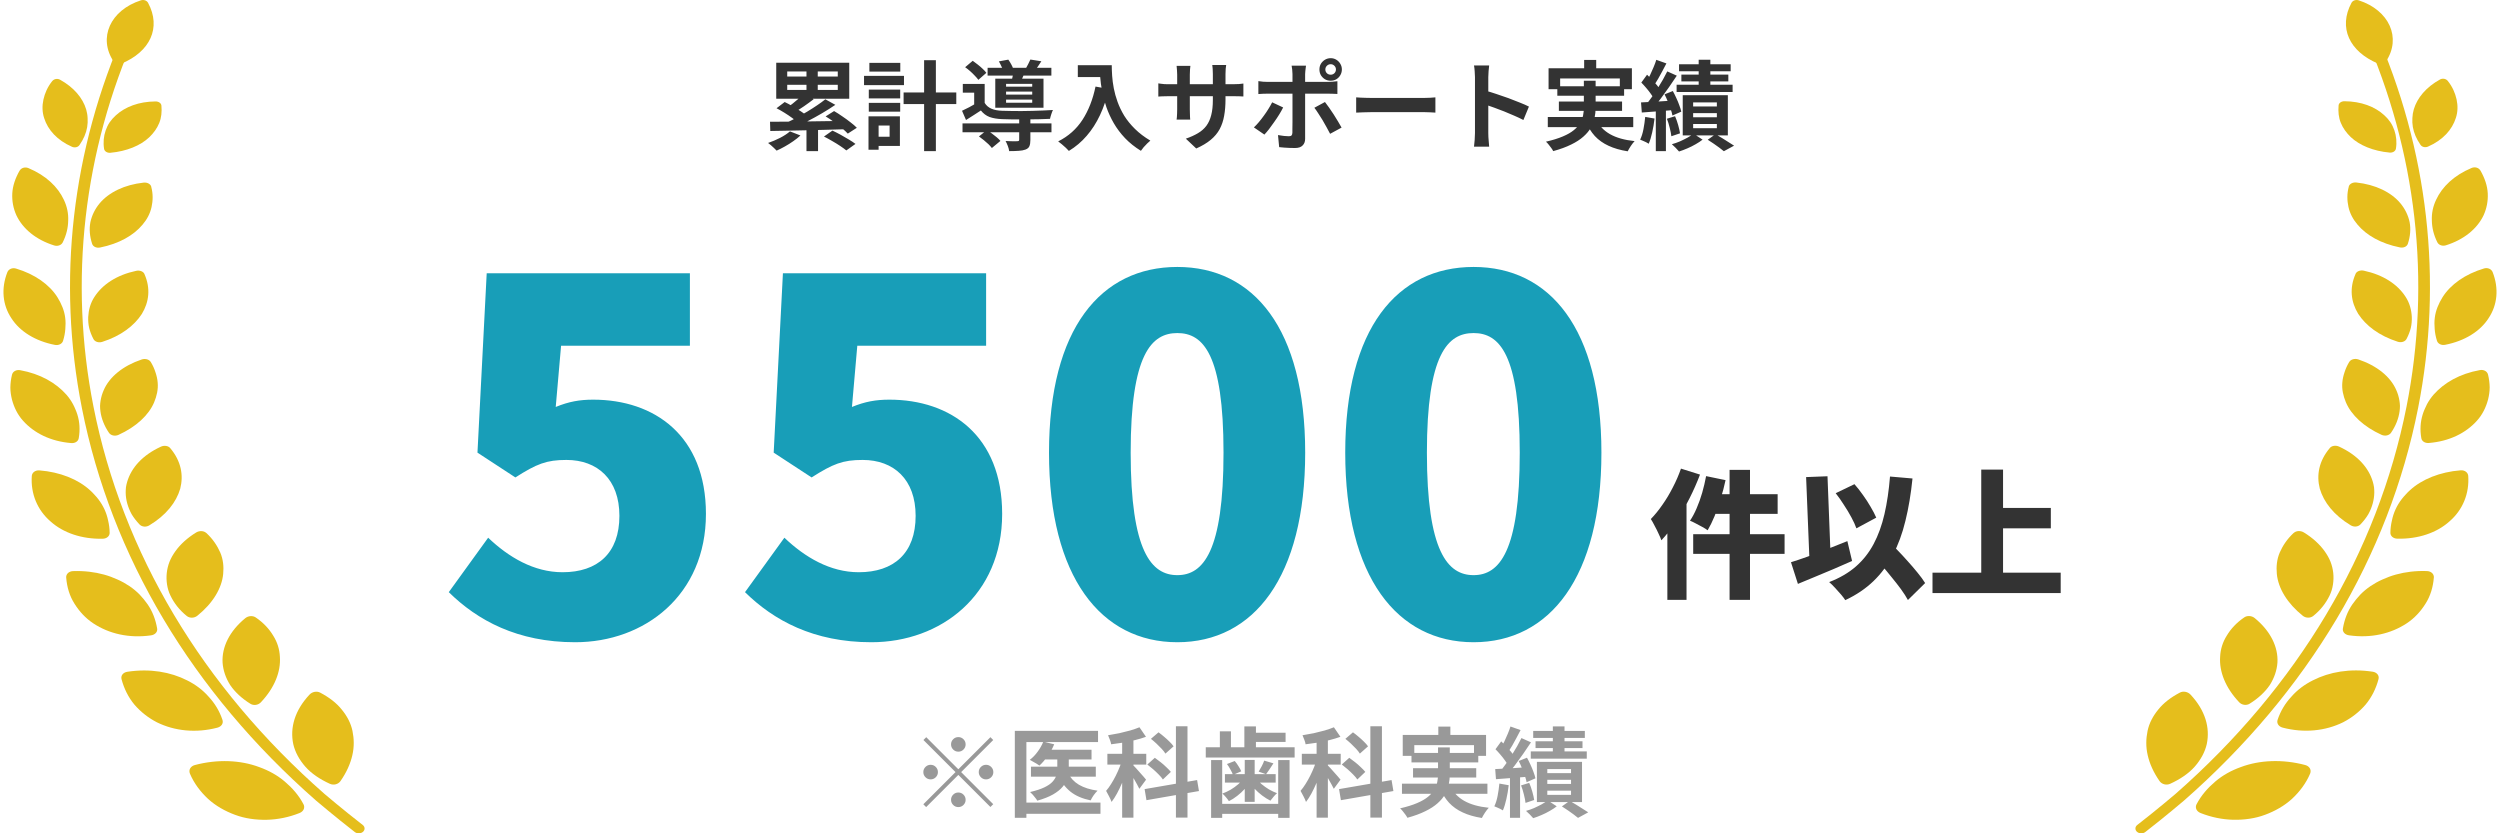 <svg width="360" height="120" viewBox="0 0 360 120" fill="none" xmlns="http://www.w3.org/2000/svg">
<path d="M20.279 0.051C15.908 1.464 14.063 5.447 16.382 8.89C16.594 9.217 17.058 9.335 17.462 9.172C21.631 7.448 23.244 3.984 21.325 0.411C21.143 0.072 20.694 -0.088 20.279 0.051Z" fill="#E5BE1C"/>
<path d="M7.526 11.67C6.845 12.515 6.455 13.43 6.253 14.337C6.056 15.244 6.075 16.146 6.357 17.004C6.899 18.72 8.236 20.198 10.368 21.138C10.767 21.313 11.236 21.203 11.448 20.884C12.035 20.043 12.405 19.177 12.553 18.311C12.627 17.878 12.642 17.445 12.617 17.02C12.602 16.596 12.528 16.175 12.41 15.762C11.922 14.112 10.624 12.569 8.646 11.478C8.266 11.27 7.787 11.355 7.526 11.674V11.67Z" fill="#E5BE1C"/>
<path d="M23.244 15.2C23.323 16.098 23.244 16.948 22.928 17.712C22.622 18.475 22.119 19.166 21.493 19.766C20.23 20.963 18.241 21.784 15.898 22C15.449 22.041 15.059 21.804 14.99 21.449C14.837 20.514 14.931 19.615 15.212 18.794C15.355 18.386 15.538 17.993 15.784 17.626C16.036 17.262 16.332 16.923 16.673 16.617C18.019 15.379 19.998 14.628 22.395 14.607C22.849 14.603 23.21 14.857 23.244 15.2Z" fill="#E5BE1C"/>
<path d="M2.824 24.574C2.202 25.656 1.823 26.776 1.768 27.87C1.714 28.965 1.921 30.031 2.36 31.003C3.283 32.955 5.187 34.528 7.802 35.345C8.3 35.5 8.828 35.312 9.03 34.908C9.563 33.846 9.805 32.788 9.82 31.759C9.864 30.733 9.652 29.733 9.208 28.793C8.34 26.919 6.633 25.268 4.092 24.206C3.613 24.006 3.071 24.161 2.829 24.574H2.824Z" fill="#E5BE1C"/>
<path d="M21.774 26.885C22.055 27.918 22.026 28.894 21.823 29.817C21.621 30.736 21.177 31.594 20.521 32.358C19.243 33.889 17.156 35.09 14.413 35.642C13.895 35.748 13.402 35.523 13.268 35.115C12.918 34.045 12.829 32.987 13.017 31.994C13.229 31.006 13.683 30.083 14.344 29.286C15.686 27.685 17.936 26.595 20.684 26.297C21.207 26.239 21.68 26.497 21.784 26.885H21.774Z" fill="#E5BE1C"/>
<path d="M1.063 39.187C0.135 41.544 0.372 43.929 1.64 45.824C2.849 47.724 5.094 49.121 7.906 49.664C8.444 49.766 8.947 49.517 9.08 49.08C9.258 48.508 9.366 47.944 9.406 47.393C9.455 46.841 9.46 46.298 9.391 45.771C9.267 44.718 8.838 43.721 8.271 42.806C7.126 40.984 5.02 39.481 2.306 38.672C1.788 38.517 1.25 38.738 1.063 39.187Z" fill="#E5BE1C"/>
<path d="M20.807 39.481C21.705 41.524 21.468 43.492 20.427 45.204C19.322 46.911 17.422 48.365 14.719 49.231C14.206 49.395 13.663 49.219 13.456 48.823C13.18 48.296 12.977 47.765 12.844 47.238C12.721 46.707 12.686 46.18 12.701 45.665C12.755 44.632 13.017 43.639 13.604 42.749C14.758 40.964 16.791 39.604 19.608 38.999C20.136 38.885 20.659 39.093 20.812 39.481H20.807Z" fill="#E5BE1C"/>
<path d="M1.729 53.956C1.576 54.576 1.502 55.193 1.492 55.794C1.492 56.394 1.586 56.978 1.724 57.542C2.025 58.669 2.528 59.711 3.327 60.597C4.921 62.374 7.294 63.558 10.254 63.803C10.817 63.848 11.28 63.542 11.34 63.088C11.547 61.892 11.468 60.76 11.147 59.715C11.068 59.453 10.97 59.196 10.861 58.947C10.758 58.694 10.644 58.448 10.516 58.208C10.259 57.725 9.938 57.268 9.568 56.839C8.054 55.128 5.804 53.829 2.898 53.306C2.346 53.208 1.842 53.486 1.729 53.956Z" fill="#E5BE1C"/>
<path d="M21.71 52.122C22.006 52.616 22.233 53.111 22.386 53.605C22.554 54.099 22.667 54.589 22.706 55.079C22.8 56.055 22.573 57.028 22.193 57.942C21.419 59.772 19.618 61.463 17.058 62.623C16.569 62.844 15.987 62.725 15.706 62.346C15.015 61.337 14.601 60.279 14.463 59.233C14.428 58.972 14.408 58.71 14.408 58.453C14.418 58.192 14.443 57.934 14.487 57.681C14.571 57.17 14.719 56.672 14.931 56.194C15.75 54.275 17.704 52.673 20.402 51.767C20.916 51.595 21.478 51.75 21.705 52.122H21.71Z" fill="#E5BE1C"/>
<path d="M4.58 68.516C4.398 71.089 5.38 73.45 7.269 75.079C9.095 76.729 11.784 77.648 14.793 77.579C15.365 77.567 15.79 77.203 15.79 76.738C15.785 76.125 15.706 75.537 15.572 74.973C15.459 74.405 15.281 73.862 15.045 73.347C14.808 72.833 14.512 72.347 14.162 71.889C13.984 71.661 13.796 71.44 13.594 71.228C13.402 71.011 13.199 70.807 12.977 70.607C11.251 69.022 8.651 67.968 5.671 67.735C5.098 67.695 4.63 68.029 4.58 68.52V68.516Z" fill="#E5BE1C"/>
<path d="M24.527 64.547C26.081 66.402 26.451 68.427 25.953 70.368C25.386 72.32 23.925 74.195 21.493 75.657C21.029 75.935 20.427 75.877 20.092 75.522C19.648 75.052 19.268 74.566 18.967 74.064C18.686 73.558 18.474 73.035 18.326 72.512C18.183 71.989 18.104 71.462 18.099 70.939C18.099 70.678 18.109 70.417 18.138 70.159C18.178 69.898 18.237 69.641 18.311 69.387C18.913 67.345 20.521 65.54 23.166 64.323C23.664 64.094 24.251 64.192 24.527 64.547Z" fill="#E5BE1C"/>
<path d="M9.534 83.188C9.642 84.552 10.027 85.838 10.732 86.941C11.428 88.052 12.316 89.024 13.441 89.768C15.706 91.259 18.577 91.941 21.744 91.491C22.341 91.41 22.721 90.977 22.627 90.495C22.405 89.212 21.961 88.044 21.266 87.035C20.91 86.533 20.53 86.055 20.101 85.61C19.667 85.169 19.184 84.768 18.651 84.405C18.118 84.046 17.541 83.723 16.919 83.449C16.312 83.171 15.671 82.93 14.99 82.743C13.629 82.367 12.124 82.183 10.525 82.24C9.918 82.26 9.489 82.665 9.529 83.184L9.534 83.188Z" fill="#E5BE1C"/>
<path d="M29.712 76.748C30.659 77.626 31.291 78.59 31.72 79.57C32.139 80.555 32.238 81.604 32.139 82.642C31.947 84.709 30.645 86.881 28.4 88.679C27.966 89.022 27.324 89.038 26.905 88.711C25.82 87.841 25.055 86.828 24.552 85.779C24.295 85.256 24.137 84.709 24.053 84.161C23.97 83.614 23.955 83.062 24.014 82.515C24.073 81.968 24.201 81.429 24.404 80.906C24.616 80.375 24.912 79.856 25.267 79.362C25.982 78.369 26.979 77.459 28.237 76.683C28.716 76.388 29.352 76.421 29.707 76.752L29.712 76.748Z" fill="#E5BE1C"/>
<path d="M17.502 97.805C17.862 99.169 18.489 100.423 19.362 101.473C20.26 102.514 21.365 103.38 22.603 104.017C25.144 105.267 28.213 105.594 31.306 104.785C31.898 104.626 32.194 104.156 32.036 103.666C31.607 102.383 30.926 101.272 30.048 100.329C29.209 99.365 28.159 98.577 26.95 97.976C24.567 96.759 21.582 96.24 18.341 96.735C17.729 96.829 17.364 97.286 17.502 97.805Z" fill="#E5BE1C"/>
<path d="M36.831 88.916C37.956 89.684 38.77 90.579 39.343 91.534C39.94 92.478 40.255 93.507 40.305 94.585C40.453 96.705 39.555 99.029 37.557 101.141C37.182 101.537 36.521 101.639 36.057 101.345C34.824 100.581 33.842 99.666 33.156 98.662C32.505 97.636 32.13 96.534 32.051 95.419C31.928 93.172 33.052 90.877 35.322 89.018C35.756 88.663 36.402 88.622 36.831 88.916Z" fill="#E5BE1C"/>
<path d="M27.35 111.404C27.947 112.817 28.879 114.03 29.969 115.047C31.079 116.056 32.426 116.811 33.847 117.334C35.258 117.865 36.847 118.082 38.416 118.049C39.989 118.012 41.583 117.694 43.132 117.077C43.719 116.844 43.961 116.293 43.7 115.807C43.019 114.508 42.072 113.446 41.006 112.543C39.945 111.636 38.687 110.946 37.316 110.456C34.622 109.447 31.326 109.3 28.06 110.166C27.433 110.334 27.128 110.865 27.35 111.404Z" fill="#E5BE1C"/>
<path d="M46.117 99.745C47.41 100.427 48.46 101.232 49.21 102.175C49.975 103.107 50.518 104.124 50.755 105.247C50.986 106.374 51.021 107.534 50.735 108.76C50.458 109.977 49.896 111.235 49.033 112.472C48.707 112.942 48.051 113.114 47.503 112.869C46.077 112.219 44.849 111.398 43.976 110.41C43.102 109.417 42.496 108.314 42.229 107.15C41.731 104.785 42.451 102.286 44.568 100.027C44.962 99.602 45.633 99.48 46.117 99.745Z" fill="#E5BE1C"/>
<path d="M51.661 120.001C51.454 120.001 51.252 119.94 51.089 119.813C48.262 117.624 45.544 115.308 45.514 115.287C27.669 99.636 16.016 80.1 11.798 58.783C8.167 40.436 10.328 21.569 18.039 4.223C18.197 3.863 18.685 3.679 19.119 3.81C19.554 3.945 19.781 4.341 19.618 4.705C12.005 21.823 9.879 40.448 13.461 58.558C17.625 79.597 29.125 98.88 46.728 114.324C46.748 114.34 49.436 116.631 52.234 118.796C52.574 119.057 52.589 119.499 52.273 119.78C52.105 119.927 51.883 120.001 51.657 120.001H51.661Z" fill="#E5BE1C"/>
<path d="M116.132 9.623H117.756V13.529H116.132V9.623ZM116.132 18.037H117.798V21.761H116.132V18.037ZM115.656 13.571L117.168 14.285C116.72 14.63 116.253 14.971 115.768 15.307C115.292 15.634 114.853 15.909 114.452 16.133L113.332 15.503C113.593 15.335 113.864 15.139 114.144 14.915C114.433 14.691 114.709 14.462 114.97 14.229C115.241 13.996 115.469 13.776 115.656 13.571ZM118.848 14.299L120.29 15.097C119.702 15.498 119.067 15.9 118.386 16.301C117.705 16.702 117.019 17.08 116.328 17.435C115.647 17.79 115.007 18.098 114.41 18.359L113.36 17.617C113.817 17.412 114.289 17.178 114.774 16.917C115.269 16.646 115.763 16.362 116.258 16.063C116.753 15.764 117.219 15.466 117.658 15.167C118.106 14.868 118.503 14.579 118.848 14.299ZM111.82 15.587L112.996 14.691C113.351 14.859 113.724 15.06 114.116 15.293C114.517 15.526 114.9 15.76 115.264 15.993C115.628 16.226 115.927 16.45 116.16 16.665L114.886 17.645C114.681 17.44 114.405 17.216 114.06 16.973C113.715 16.721 113.346 16.474 112.954 16.231C112.562 15.988 112.184 15.774 111.82 15.587ZM118.89 16.763L120.108 15.993C120.481 16.208 120.873 16.46 121.284 16.749C121.704 17.029 122.096 17.314 122.46 17.603C122.833 17.883 123.141 18.149 123.384 18.401L122.082 19.241C121.867 18.998 121.578 18.732 121.214 18.443C120.859 18.144 120.477 17.846 120.066 17.547C119.665 17.248 119.273 16.987 118.89 16.763ZM118.652 19.661L119.87 18.807C120.234 18.975 120.621 19.171 121.032 19.395C121.443 19.619 121.839 19.848 122.222 20.081C122.614 20.314 122.936 20.529 123.188 20.725L121.872 21.663C121.648 21.476 121.354 21.262 120.99 21.019C120.626 20.776 120.239 20.538 119.828 20.305C119.417 20.062 119.025 19.848 118.652 19.661ZM110.882 17.533C111.554 17.533 112.31 17.528 113.15 17.519C113.999 17.51 114.9 17.5 115.852 17.491C116.804 17.472 117.779 17.458 118.778 17.449C119.786 17.43 120.785 17.416 121.774 17.407L121.69 18.611C120.71 18.639 119.725 18.667 118.736 18.695C117.756 18.723 116.795 18.746 115.852 18.765C114.919 18.784 114.032 18.802 113.192 18.821C112.361 18.84 111.605 18.854 110.924 18.863L110.882 17.533ZM113.752 18.919L115.264 19.507C114.965 19.787 114.62 20.062 114.228 20.333C113.845 20.604 113.444 20.856 113.024 21.089C112.613 21.322 112.217 21.523 111.834 21.691C111.741 21.598 111.619 21.476 111.47 21.327C111.321 21.187 111.167 21.047 111.008 20.907C110.859 20.776 110.723 20.669 110.602 20.585C111.181 20.389 111.755 20.146 112.324 19.857C112.903 19.558 113.379 19.246 113.752 18.919ZM113.36 12.213V12.955H120.64V12.213H113.36ZM113.36 10.295V11.023H120.64V10.295H113.36ZM111.778 9.035H122.292V14.215H111.778V9.035ZM130.118 13.319H137.706V14.985H130.118V13.319ZM133.072 8.671H134.766V21.761H133.072V8.671ZM125.106 12.899H129.628V14.173H125.106V12.899ZM125.19 9.049H129.642V10.309H125.19V9.049ZM125.106 14.817H129.628V16.077H125.106V14.817ZM124.42 10.925H130.174V12.255H124.42V10.925ZM125.876 16.749H129.586V21.019H125.876V19.689H128.102V18.079H125.876V16.749ZM125.064 16.749H126.52V21.565H125.064V16.749ZM138.602 17.771H151.412V19.045H138.602V17.771ZM142.214 9.763H151.398V10.883H142.214V9.763ZM146.764 17.015H148.374V20.165C148.374 20.538 148.327 20.832 148.234 21.047C148.15 21.262 147.963 21.425 147.674 21.537C147.394 21.64 147.063 21.7 146.68 21.719C146.297 21.747 145.845 21.761 145.322 21.761C145.294 21.537 145.229 21.29 145.126 21.019C145.023 20.748 144.916 20.51 144.804 20.305C145.028 20.314 145.257 20.324 145.49 20.333C145.723 20.342 145.929 20.347 146.106 20.347C146.283 20.338 146.405 20.333 146.47 20.333C146.582 20.333 146.657 20.319 146.694 20.291C146.741 20.254 146.764 20.198 146.764 20.123V17.015ZM140.968 19.647L142.116 18.723C142.34 18.863 142.573 19.026 142.816 19.213C143.059 19.39 143.292 19.572 143.516 19.759C143.74 19.946 143.922 20.123 144.062 20.291L142.83 21.313C142.709 21.154 142.545 20.972 142.34 20.767C142.135 20.571 141.911 20.375 141.668 20.179C141.425 19.983 141.192 19.806 140.968 19.647ZM138.98 9.679L140.072 8.755C140.305 8.914 140.548 9.096 140.8 9.301C141.061 9.506 141.299 9.712 141.514 9.917C141.738 10.122 141.911 10.314 142.032 10.491L140.884 11.499C140.763 11.322 140.595 11.126 140.38 10.911C140.175 10.687 139.951 10.468 139.708 10.253C139.465 10.038 139.223 9.847 138.98 9.679ZM143.838 8.839L145.196 8.587C145.345 8.792 145.49 9.026 145.63 9.287C145.77 9.539 145.868 9.768 145.924 9.973L144.496 10.253C144.44 10.066 144.347 9.842 144.216 9.581C144.095 9.31 143.969 9.063 143.838 8.839ZM144.874 13.193V13.627H148.64V13.193H144.874ZM144.874 14.341V14.789H148.64V14.341H144.874ZM144.874 12.073V12.479H148.64V12.073H144.874ZM143.32 11.331H150.264V15.517H143.32V11.331ZM141.794 12.087V15.377H140.282V13.347H138.644V12.087H141.794ZM145.952 10.225L147.618 10.337C147.506 10.598 147.399 10.841 147.296 11.065C147.203 11.289 147.119 11.485 147.044 11.653L145.714 11.485C145.77 11.28 145.817 11.065 145.854 10.841C145.901 10.608 145.933 10.402 145.952 10.225ZM148.374 8.573L149.956 8.825C149.788 9.096 149.62 9.348 149.452 9.581C149.293 9.805 149.149 10.001 149.018 10.169L147.688 9.917C147.809 9.712 147.931 9.488 148.052 9.245C148.183 8.993 148.29 8.769 148.374 8.573ZM141.794 14.817C142.027 15.2 142.354 15.48 142.774 15.657C143.194 15.834 143.703 15.932 144.3 15.951C144.645 15.96 145.051 15.97 145.518 15.979C145.994 15.988 146.503 15.993 147.044 15.993C147.585 15.984 148.131 15.974 148.682 15.965C149.233 15.946 149.76 15.928 150.264 15.909C150.777 15.881 151.23 15.858 151.622 15.839C151.547 15.988 151.468 16.194 151.384 16.455C151.3 16.707 151.239 16.926 151.202 17.113C150.754 17.132 150.227 17.15 149.62 17.169C149.013 17.178 148.383 17.188 147.73 17.197C147.077 17.197 146.451 17.197 145.854 17.197C145.257 17.188 144.739 17.174 144.3 17.155C143.591 17.127 142.989 17.024 142.494 16.847C142.009 16.66 141.593 16.348 141.248 15.909C140.912 16.133 140.567 16.357 140.212 16.581C139.867 16.805 139.498 17.038 139.106 17.281L138.532 15.951C138.859 15.802 139.209 15.629 139.582 15.433C139.965 15.228 140.329 15.022 140.674 14.817H141.794ZM155.206 9.385H159.182V11.093H155.206V9.385ZM158.356 9.385H160.092C160.092 9.833 160.111 10.342 160.148 10.911C160.185 11.471 160.265 12.073 160.386 12.717C160.507 13.352 160.689 14.005 160.932 14.677C161.175 15.349 161.497 16.016 161.898 16.679C162.309 17.332 162.822 17.962 163.438 18.569C164.054 19.176 164.791 19.736 165.65 20.249C165.529 20.342 165.379 20.478 165.202 20.655C165.025 20.832 164.852 21.014 164.684 21.201C164.525 21.397 164.395 21.57 164.292 21.719C163.415 21.178 162.654 20.571 162.01 19.899C161.366 19.218 160.825 18.499 160.386 17.743C159.947 16.978 159.593 16.208 159.322 15.433C159.051 14.649 158.846 13.888 158.706 13.151C158.566 12.404 158.473 11.709 158.426 11.065C158.379 10.421 158.356 9.861 158.356 9.385ZM157.754 12.465L159.672 12.815C159.355 14.196 158.93 15.452 158.398 16.581C157.866 17.71 157.227 18.704 156.48 19.563C155.743 20.422 154.889 21.145 153.918 21.733C153.815 21.612 153.671 21.462 153.484 21.285C153.297 21.117 153.101 20.944 152.896 20.767C152.7 20.599 152.527 20.464 152.378 20.361C153.843 19.624 155.01 18.588 155.878 17.253C156.746 15.909 157.371 14.313 157.754 12.465ZM176.472 14.313C176.472 15.181 176.407 15.97 176.276 16.679C176.155 17.379 175.94 18.018 175.632 18.597C175.324 19.166 174.895 19.68 174.344 20.137C173.793 20.594 173.098 21.01 172.258 21.383L170.76 19.969C171.432 19.736 172.011 19.474 172.496 19.185C172.991 18.896 173.397 18.541 173.714 18.121C174.031 17.692 174.265 17.178 174.414 16.581C174.573 15.974 174.652 15.242 174.652 14.383V10.659C174.652 10.37 174.643 10.118 174.624 9.903C174.605 9.679 174.587 9.497 174.568 9.357H176.57C176.551 9.497 176.528 9.679 176.5 9.903C176.481 10.118 176.472 10.37 176.472 10.659V14.313ZM171.418 9.483C171.399 9.614 171.381 9.791 171.362 10.015C171.343 10.23 171.334 10.472 171.334 10.743V15.755C171.334 15.96 171.339 16.161 171.348 16.357C171.357 16.544 171.362 16.712 171.362 16.861C171.371 17.001 171.381 17.122 171.39 17.225H169.43C169.449 17.122 169.463 17.001 169.472 16.861C169.481 16.712 169.491 16.544 169.5 16.357C169.509 16.161 169.514 15.96 169.514 15.755V10.743C169.514 10.538 169.505 10.328 169.486 10.113C169.477 9.898 169.458 9.688 169.43 9.483H171.418ZM166.798 12.003C166.891 12.012 167.013 12.031 167.162 12.059C167.311 12.078 167.484 12.096 167.68 12.115C167.876 12.124 168.091 12.129 168.324 12.129H177.508C177.881 12.129 178.185 12.12 178.418 12.101C178.651 12.082 178.861 12.059 179.048 12.031V13.893C178.899 13.874 178.698 13.865 178.446 13.865C178.194 13.856 177.881 13.851 177.508 13.851H168.324C168.091 13.851 167.876 13.856 167.68 13.865C167.493 13.865 167.325 13.87 167.176 13.879C167.036 13.888 166.91 13.898 166.798 13.907V12.003ZM190.85 10.001C190.85 10.216 190.925 10.398 191.074 10.547C191.223 10.687 191.405 10.757 191.62 10.757C191.825 10.757 192.003 10.687 192.152 10.547C192.301 10.398 192.376 10.216 192.376 10.001C192.376 9.796 192.301 9.618 192.152 9.469C192.003 9.32 191.825 9.245 191.62 9.245C191.405 9.245 191.223 9.32 191.074 9.469C190.925 9.618 190.85 9.796 190.85 10.001ZM189.996 10.001C189.996 9.702 190.066 9.432 190.206 9.189C190.355 8.946 190.551 8.75 190.794 8.601C191.046 8.452 191.321 8.377 191.62 8.377C191.919 8.377 192.189 8.452 192.432 8.601C192.675 8.75 192.866 8.946 193.006 9.189C193.155 9.432 193.23 9.702 193.23 10.001C193.23 10.3 193.155 10.575 193.006 10.827C192.866 11.07 192.675 11.266 192.432 11.415C192.189 11.555 191.919 11.625 191.62 11.625C191.321 11.625 191.046 11.555 190.794 11.415C190.551 11.266 190.355 11.07 190.206 10.827C190.066 10.575 189.996 10.3 189.996 10.001ZM188.064 9.455C188.055 9.52 188.041 9.628 188.022 9.777C188.003 9.926 187.985 10.085 187.966 10.253C187.947 10.412 187.938 10.552 187.938 10.673C187.938 10.953 187.938 11.261 187.938 11.597C187.938 11.933 187.938 12.269 187.938 12.605C187.938 12.932 187.938 13.23 187.938 13.501C187.938 13.688 187.938 13.949 187.938 14.285C187.938 14.621 187.938 14.999 187.938 15.419C187.938 15.839 187.938 16.278 187.938 16.735C187.938 17.183 187.938 17.622 187.938 18.051C187.938 18.471 187.938 18.854 187.938 19.199C187.938 19.535 187.938 19.801 187.938 19.997C187.938 20.398 187.817 20.716 187.574 20.949C187.341 21.192 186.977 21.313 186.482 21.313C186.23 21.313 185.973 21.308 185.712 21.299C185.451 21.29 185.194 21.276 184.942 21.257C184.69 21.238 184.443 21.215 184.2 21.187L184.032 19.451C184.331 19.507 184.62 19.549 184.9 19.577C185.189 19.605 185.418 19.619 185.586 19.619C185.773 19.619 185.903 19.582 185.978 19.507C186.053 19.423 186.095 19.292 186.104 19.115C186.104 19.031 186.104 18.849 186.104 18.569C186.113 18.289 186.118 17.958 186.118 17.575C186.118 17.192 186.118 16.786 186.118 16.357C186.118 15.928 186.118 15.517 186.118 15.125C186.118 14.733 186.118 14.392 186.118 14.103C186.118 13.814 186.118 13.613 186.118 13.501C186.118 13.333 186.118 13.081 186.118 12.745C186.118 12.4 186.118 12.036 186.118 11.653C186.118 11.27 186.118 10.944 186.118 10.673C186.118 10.486 186.104 10.267 186.076 10.015C186.048 9.754 186.02 9.567 185.992 9.455H188.064ZM181.204 11.681C181.419 11.709 181.643 11.737 181.876 11.765C182.109 11.784 182.338 11.793 182.562 11.793C182.674 11.793 182.898 11.793 183.234 11.793C183.579 11.793 183.99 11.793 184.466 11.793C184.942 11.793 185.451 11.793 185.992 11.793C186.543 11.793 187.093 11.793 187.644 11.793C188.204 11.793 188.722 11.793 189.198 11.793C189.683 11.793 190.103 11.793 190.458 11.793C190.813 11.793 191.06 11.793 191.2 11.793C191.396 11.793 191.625 11.784 191.886 11.765C192.157 11.746 192.39 11.723 192.586 11.695V13.529C192.371 13.51 192.138 13.501 191.886 13.501C191.634 13.492 191.41 13.487 191.214 13.487C191.074 13.487 190.827 13.487 190.472 13.487C190.127 13.487 189.711 13.487 189.226 13.487C188.75 13.487 188.237 13.487 187.686 13.487C187.135 13.487 186.585 13.487 186.034 13.487C185.483 13.487 184.97 13.487 184.494 13.487C184.018 13.487 183.607 13.487 183.262 13.487C182.926 13.487 182.693 13.487 182.562 13.487C182.357 13.487 182.128 13.492 181.876 13.501C181.633 13.51 181.409 13.524 181.204 13.543V11.681ZM184.774 15.475C184.615 15.792 184.424 16.133 184.2 16.497C183.976 16.861 183.733 17.225 183.472 17.589C183.22 17.953 182.973 18.294 182.73 18.611C182.487 18.919 182.268 19.176 182.072 19.381L180.56 18.345C180.793 18.13 181.031 17.878 181.274 17.589C181.526 17.29 181.769 16.978 182.002 16.651C182.245 16.324 182.464 15.998 182.66 15.671C182.865 15.344 183.043 15.032 183.192 14.733L184.774 15.475ZM190.794 14.691C190.971 14.915 191.167 15.181 191.382 15.489C191.606 15.797 191.83 16.128 192.054 16.483C192.278 16.828 192.488 17.169 192.684 17.505C192.88 17.832 193.048 18.121 193.188 18.373L191.536 19.269C191.387 18.97 191.214 18.648 191.018 18.303C190.831 17.958 190.635 17.612 190.43 17.267C190.225 16.922 190.019 16.6 189.814 16.301C189.618 15.993 189.436 15.732 189.268 15.517L190.794 14.691ZM195.288 14.019C195.456 14.028 195.671 14.042 195.932 14.061C196.193 14.07 196.464 14.08 196.744 14.089C197.033 14.098 197.299 14.103 197.542 14.103C197.775 14.103 198.065 14.103 198.41 14.103C198.755 14.103 199.129 14.103 199.53 14.103C199.941 14.103 200.361 14.103 200.79 14.103C201.229 14.103 201.663 14.103 202.092 14.103C202.521 14.103 202.927 14.103 203.31 14.103C203.693 14.103 204.033 14.103 204.332 14.103C204.64 14.103 204.883 14.103 205.06 14.103C205.387 14.103 205.695 14.094 205.984 14.075C206.273 14.047 206.511 14.028 206.698 14.019V16.217C206.539 16.208 206.301 16.194 205.984 16.175C205.667 16.156 205.359 16.147 205.06 16.147C204.883 16.147 204.64 16.147 204.332 16.147C204.024 16.147 203.679 16.147 203.296 16.147C202.913 16.147 202.507 16.147 202.078 16.147C201.658 16.147 201.229 16.147 200.79 16.147C200.351 16.147 199.927 16.147 199.516 16.147C199.115 16.147 198.741 16.147 198.396 16.147C198.06 16.147 197.775 16.147 197.542 16.147C197.141 16.147 196.73 16.156 196.31 16.175C195.89 16.184 195.549 16.198 195.288 16.217V14.019ZM212.396 19.157C212.396 18.98 212.396 18.69 212.396 18.289C212.396 17.878 212.396 17.407 212.396 16.875C212.396 16.334 212.396 15.769 212.396 15.181C212.396 14.593 212.396 14.028 212.396 13.487C212.396 12.936 212.396 12.451 212.396 12.031C212.396 11.611 212.396 11.303 212.396 11.107C212.396 10.864 212.382 10.584 212.354 10.267C212.335 9.95 212.303 9.67 212.256 9.427H214.44C214.412 9.67 214.384 9.94 214.356 10.239C214.328 10.528 214.314 10.818 214.314 11.107C214.314 11.368 214.314 11.723 214.314 12.171C214.314 12.619 214.314 13.118 214.314 13.669C214.314 14.21 214.314 14.766 214.314 15.335C214.314 15.895 214.314 16.436 214.314 16.959C214.314 17.482 214.314 17.939 214.314 18.331C214.314 18.714 214.314 18.989 214.314 19.157C214.314 19.288 214.319 19.474 214.328 19.717C214.337 19.95 214.356 20.193 214.384 20.445C214.412 20.697 214.431 20.921 214.44 21.117H212.256C212.293 20.837 212.326 20.51 212.354 20.137C212.382 19.764 212.396 19.437 212.396 19.157ZM213.894 13.053C214.361 13.174 214.883 13.333 215.462 13.529C216.041 13.716 216.624 13.916 217.212 14.131C217.8 14.346 218.351 14.56 218.864 14.775C219.387 14.98 219.821 15.172 220.166 15.349L219.368 17.281C218.976 17.076 218.542 16.87 218.066 16.665C217.59 16.45 217.105 16.245 216.61 16.049C216.125 15.853 215.644 15.671 215.168 15.503C214.701 15.335 214.277 15.186 213.894 15.055V13.053ZM228.118 8.629H229.854V10.855H228.118V8.629ZM222.994 9.833H234.992V12.843H233.256V11.303H224.66V12.843H222.994V9.833ZM224.254 12.423H233.872V13.781H224.254V12.423ZM222.882 16.847H235.188V18.303H222.882V16.847ZM224.478 14.621H233.578V15.965H224.478V14.621ZM229.826 17.141C230.246 18.065 230.913 18.788 231.828 19.311C232.743 19.834 233.928 20.17 235.384 20.319C235.216 20.496 235.034 20.73 234.838 21.019C234.651 21.308 234.502 21.565 234.39 21.789C233.326 21.621 232.407 21.355 231.632 20.991C230.857 20.636 230.199 20.17 229.658 19.591C229.126 19.003 228.683 18.294 228.328 17.463L229.826 17.141ZM228.076 11.625H229.77V15.517C229.77 16.002 229.719 16.488 229.616 16.973C229.523 17.458 229.345 17.93 229.084 18.387C228.832 18.835 228.473 19.264 228.006 19.675C227.549 20.086 226.965 20.464 226.256 20.809C225.547 21.164 224.683 21.481 223.666 21.761C223.601 21.63 223.507 21.481 223.386 21.313C223.274 21.154 223.148 20.991 223.008 20.823C222.877 20.655 222.747 20.515 222.616 20.403C223.587 20.179 224.399 19.927 225.052 19.647C225.715 19.367 226.242 19.064 226.634 18.737C227.035 18.41 227.339 18.07 227.544 17.715C227.749 17.351 227.889 16.987 227.964 16.623C228.039 16.25 228.076 15.872 228.076 15.489V11.625ZM244.61 8.601H246.29V13.081H244.61V8.601ZM241.782 9.259H249.216V10.267H241.782V9.259ZM242.118 10.743H248.88V11.723H242.118V10.743ZM241.432 12.199H249.496V13.249H241.432V12.199ZM243.812 16.287V16.889H247.228V16.287H243.812ZM243.812 17.855V18.457H247.228V17.855H243.812ZM243.812 14.747V15.335H247.228V14.747H243.812ZM242.314 13.711H248.81V19.493H242.314V13.711ZM245.912 20.123L247.032 19.325C247.34 19.493 247.657 19.68 247.984 19.885C248.32 20.09 248.637 20.291 248.936 20.487C249.235 20.674 249.491 20.837 249.706 20.977L248.236 21.775C248.068 21.635 247.853 21.467 247.592 21.271C247.331 21.084 247.055 20.888 246.766 20.683C246.477 20.478 246.192 20.291 245.912 20.123ZM243.868 19.255L245.17 20.109C244.89 20.333 244.559 20.552 244.176 20.767C243.793 20.991 243.392 21.192 242.972 21.369C242.561 21.546 242.165 21.696 241.782 21.817C241.661 21.668 241.497 21.49 241.292 21.285C241.096 21.089 240.914 20.916 240.746 20.767C241.129 20.664 241.516 20.529 241.908 20.361C242.3 20.184 242.669 20.002 243.014 19.815C243.359 19.619 243.644 19.432 243.868 19.255ZM238.506 8.615L239.962 9.133C239.775 9.497 239.579 9.87 239.374 10.253C239.169 10.626 238.968 10.99 238.772 11.345C238.576 11.69 238.389 11.994 238.212 12.255L237.092 11.793C237.26 11.504 237.433 11.177 237.61 10.813C237.787 10.449 237.955 10.071 238.114 9.679C238.282 9.287 238.413 8.932 238.506 8.615ZM240.088 10.281L241.46 10.897C241.115 11.42 240.741 11.97 240.34 12.549C239.939 13.128 239.537 13.683 239.136 14.215C238.735 14.747 238.352 15.214 237.988 15.615L237.022 15.083C237.283 14.766 237.554 14.411 237.834 14.019C238.123 13.618 238.403 13.202 238.674 12.773C238.954 12.334 239.215 11.9 239.458 11.471C239.701 11.042 239.911 10.645 240.088 10.281ZM236.35 11.891L237.176 10.757C237.409 10.981 237.652 11.224 237.904 11.485C238.156 11.746 238.389 12.008 238.604 12.269C238.819 12.53 238.977 12.773 239.08 12.997L238.184 14.271C238.081 14.047 237.927 13.795 237.722 13.515C237.526 13.235 237.307 12.955 237.064 12.675C236.821 12.386 236.583 12.124 236.35 11.891ZM239.696 13.585L240.886 13.109C241.063 13.426 241.231 13.762 241.39 14.117C241.558 14.472 241.703 14.822 241.824 15.167C241.955 15.503 242.048 15.806 242.104 16.077L240.83 16.637C240.783 16.366 240.699 16.058 240.578 15.713C240.466 15.358 240.331 14.999 240.172 14.635C240.023 14.262 239.864 13.912 239.696 13.585ZM236.308 14.747C236.933 14.719 237.671 14.682 238.52 14.635C239.369 14.579 240.233 14.523 241.11 14.467L241.138 15.839C240.307 15.914 239.477 15.979 238.646 16.035C237.825 16.091 237.083 16.147 236.42 16.203L236.308 14.747ZM240.032 17.099L241.208 16.735C241.376 17.118 241.525 17.542 241.656 18.009C241.787 18.476 241.875 18.872 241.922 19.199L240.676 19.619C240.639 19.274 240.559 18.868 240.438 18.401C240.326 17.925 240.191 17.491 240.032 17.099ZM236.91 16.833L238.254 17.071C238.179 17.743 238.067 18.406 237.918 19.059C237.778 19.703 237.61 20.249 237.414 20.697C237.321 20.632 237.199 20.562 237.05 20.487C236.901 20.412 236.747 20.342 236.588 20.277C236.429 20.202 236.294 20.146 236.182 20.109C236.387 19.689 236.546 19.185 236.658 18.597C236.77 18.009 236.854 17.421 236.91 16.833ZM238.436 15.503H239.892V21.761H238.436V15.503Z" fill="#333333"/>
<path d="M82.825 92.481C74.495 92.481 68.755 89.331 64.625 85.271L70.295 77.431C73.235 80.231 76.875 82.401 81.005 82.401C86.045 82.401 89.195 79.671 89.195 74.281C89.195 69.031 86.045 66.231 81.565 66.231C78.695 66.231 77.295 66.791 74.215 68.751L68.755 65.181L70.085 39.351H99.345V49.781H80.795L80.025 58.601C81.915 57.831 83.455 57.551 85.415 57.551C94.235 57.551 101.655 62.731 101.655 74.001C101.655 85.691 92.835 92.481 82.825 92.481ZM125.481 92.481C117.151 92.481 111.411 89.331 107.281 85.271L112.951 77.431C115.891 80.231 119.531 82.401 123.661 82.401C128.701 82.401 131.851 79.671 131.851 74.281C131.851 69.031 128.701 66.231 124.221 66.231C121.351 66.231 119.951 66.791 116.871 68.751L111.411 65.181L112.741 39.351H142.001V49.781H123.451L122.681 58.601C124.571 57.831 126.111 57.551 128.071 57.551C136.891 57.551 144.311 62.731 144.311 74.001C144.311 85.691 135.491 92.481 125.481 92.481ZM169.537 92.481C158.547 92.481 151.057 83.101 151.057 65.181C151.057 47.261 158.547 38.441 169.537 38.441C180.527 38.441 187.947 47.331 187.947 65.181C187.947 83.101 180.527 92.481 169.537 92.481ZM169.537 82.821C173.247 82.821 176.187 79.461 176.187 65.181C176.187 50.971 173.247 47.961 169.537 47.961C165.827 47.961 162.817 50.971 162.817 65.181C162.817 79.461 165.827 82.821 169.537 82.821ZM212.194 92.481C201.204 92.481 193.714 83.101 193.714 65.181C193.714 47.261 201.204 38.441 212.194 38.441C223.184 38.441 230.604 47.331 230.604 65.181C230.604 83.101 223.184 92.481 212.194 92.481ZM212.194 82.821C215.904 82.821 218.844 79.461 218.844 65.181C218.844 50.971 215.904 47.961 212.194 47.961C208.484 47.961 205.474 50.971 205.474 65.181C205.474 79.461 208.484 82.821 212.194 82.821Z" fill="#189EB8"/>
<path d="M249.06 67.661H252V86.381H249.06V67.661ZM245.68 68.561L248.48 69.141C248.293 70.021 248.06 70.908 247.78 71.801C247.513 72.694 247.22 73.534 246.9 74.321C246.58 75.094 246.247 75.774 245.9 76.361C245.713 76.214 245.46 76.054 245.14 75.881C244.833 75.708 244.52 75.541 244.2 75.381C243.88 75.208 243.6 75.074 243.36 74.981C243.707 74.474 244.027 73.874 244.32 73.181C244.627 72.474 244.893 71.728 245.12 70.941C245.347 70.141 245.533 69.348 245.68 68.561ZM246.78 71.161H255.98V74.001H246.06L246.78 71.161ZM243.82 76.921H256.98V79.761H243.82V76.921ZM242.06 67.481L244.8 68.341C244.373 69.474 243.867 70.621 243.28 71.781C242.693 72.941 242.053 74.041 241.36 75.081C240.68 76.121 239.973 77.028 239.24 77.801C239.16 77.561 239.027 77.248 238.84 76.861C238.667 76.474 238.473 76.088 238.26 75.701C238.06 75.301 237.88 74.981 237.72 74.741C238.293 74.154 238.847 73.474 239.38 72.701C239.927 71.928 240.427 71.094 240.88 70.201C241.347 69.308 241.74 68.401 242.06 67.481ZM240.1 73.221L242.86 70.461V70.481V86.381H240.1V73.221ZM264.34 71.021L267.04 69.721C267.467 70.201 267.88 70.728 268.28 71.301C268.693 71.874 269.06 72.441 269.38 73.001C269.713 73.561 269.98 74.074 270.18 74.541L267.32 76.081C267.16 75.614 266.92 75.088 266.6 74.501C266.28 73.901 265.92 73.301 265.52 72.701C265.133 72.088 264.74 71.528 264.34 71.021ZM257.9 80.961C258.593 80.748 259.387 80.481 260.28 80.161C261.173 79.828 262.113 79.468 263.1 79.081C264.087 78.694 265.06 78.308 266.02 77.921L266.7 80.781C265.833 81.168 264.947 81.554 264.04 81.941C263.133 82.328 262.24 82.701 261.36 83.061C260.493 83.421 259.673 83.761 258.9 84.081L257.9 80.961ZM269.46 79.641L271.7 77.561C272.14 78.041 272.62 78.561 273.14 79.121C273.673 79.668 274.193 80.228 274.7 80.801C275.22 81.374 275.7 81.934 276.14 82.481C276.58 83.014 276.94 83.508 277.22 83.961L274.74 86.401C274.487 85.934 274.153 85.414 273.74 84.841C273.327 84.281 272.873 83.701 272.38 83.101C271.9 82.501 271.407 81.908 270.9 81.321C270.393 80.721 269.913 80.161 269.46 79.641ZM272.16 68.621L275.4 68.901C275.173 71.141 274.833 73.174 274.38 75.001C273.94 76.828 273.34 78.461 272.58 79.901C271.833 81.341 270.9 82.601 269.78 83.681C268.66 84.761 267.307 85.674 265.72 86.421C265.587 86.208 265.38 85.934 265.1 85.601C264.82 85.281 264.527 84.954 264.22 84.621C263.913 84.288 263.64 84.021 263.4 83.821C264.92 83.234 266.2 82.488 267.24 81.581C268.28 80.674 269.133 79.594 269.8 78.341C270.467 77.088 270.987 75.654 271.36 74.041C271.733 72.428 272 70.621 272.16 68.621ZM260.08 68.701L263.16 68.581L263.66 81.461L260.6 81.581L260.08 68.701ZM286.94 73.141H295.32V76.081H286.94V73.141ZM278.28 82.461H296.74V85.401H278.28V82.461ZM285.3 67.621H288.44V84.101H285.3V67.621Z" fill="#333333"/>
<path d="M138 108.241C137.711 108.241 137.463 108.138 137.258 107.933C137.053 107.728 136.95 107.48 136.95 107.191C136.95 106.902 137.053 106.654 137.258 106.449C137.463 106.244 137.711 106.141 138 106.141C138.289 106.141 138.537 106.244 138.742 106.449C138.947 106.654 139.05 106.902 139.05 107.191C139.05 107.48 138.947 107.728 138.742 107.933C138.537 108.138 138.289 108.241 138 108.241ZM138 110.775L142.62 106.155L143.026 106.561L138.406 111.181L143.026 115.801L142.62 116.207L138 111.587L133.366 116.221L132.96 115.815L137.594 111.181L132.974 106.561L133.38 106.155L138 110.775ZM135.06 111.181C135.06 111.47 134.957 111.718 134.752 111.923C134.547 112.128 134.299 112.231 134.01 112.231C133.721 112.231 133.473 112.128 133.268 111.923C133.063 111.718 132.96 111.47 132.96 111.181C132.96 110.892 133.063 110.644 133.268 110.439C133.473 110.234 133.721 110.131 134.01 110.131C134.299 110.131 134.547 110.234 134.752 110.439C134.957 110.644 135.06 110.892 135.06 111.181ZM140.94 111.181C140.94 110.892 141.043 110.644 141.248 110.439C141.453 110.234 141.701 110.131 141.99 110.131C142.279 110.131 142.527 110.234 142.732 110.439C142.937 110.644 143.04 110.892 143.04 111.181C143.04 111.47 142.937 111.718 142.732 111.923C142.527 112.128 142.279 112.231 141.99 112.231C141.701 112.231 141.453 112.128 141.248 111.923C141.043 111.718 140.94 111.47 140.94 111.181ZM138 114.121C138.289 114.121 138.537 114.224 138.742 114.429C138.947 114.634 139.05 114.882 139.05 115.171C139.05 115.46 138.947 115.708 138.742 115.913C138.537 116.118 138.289 116.221 138 116.221C137.711 116.221 137.463 116.118 137.258 115.913C137.053 115.708 136.95 115.46 136.95 115.171C136.95 114.882 137.053 114.634 137.258 114.429C137.463 114.224 137.711 114.121 138 114.121ZM150.362 107.961H157.18V109.361H150.362V107.961ZM148.458 110.397H157.796V111.839H148.458V110.397ZM152.252 108.479H153.904V110.789C153.904 111.218 153.839 111.648 153.708 112.077C153.577 112.497 153.349 112.903 153.022 113.295C152.695 113.687 152.233 114.056 151.636 114.401C151.048 114.737 150.292 115.036 149.368 115.297C149.303 115.176 149.209 115.04 149.088 114.891C148.967 114.732 148.841 114.578 148.71 114.429C148.579 114.28 148.453 114.154 148.332 114.051C149.181 113.855 149.867 113.631 150.39 113.379C150.913 113.127 151.305 112.856 151.566 112.567C151.837 112.268 152.019 111.965 152.112 111.657C152.205 111.349 152.252 111.055 152.252 110.775V108.479ZM150.236 106.799L151.804 107.177C151.561 107.774 151.244 108.344 150.852 108.885C150.469 109.426 150.077 109.879 149.676 110.243C149.573 110.159 149.433 110.066 149.256 109.963C149.088 109.86 148.915 109.762 148.738 109.669C148.57 109.566 148.421 109.482 148.29 109.417C148.71 109.1 149.088 108.708 149.424 108.241C149.769 107.774 150.04 107.294 150.236 106.799ZM153.806 111.321C154.133 112.012 154.651 112.572 155.36 113.001C156.079 113.421 156.975 113.706 158.048 113.855C157.871 114.023 157.684 114.242 157.488 114.513C157.301 114.784 157.157 115.031 157.054 115.255C155.859 115.012 154.889 114.592 154.142 113.995C153.395 113.388 152.807 112.6 152.378 111.629L153.806 111.321ZM146.134 105.245H158.118V106.855H147.8V117.761H146.134V105.245ZM147.156 115.577H158.468V117.187H147.156V115.577ZM161.59 105.917H163.214V117.747H161.59V105.917ZM159.462 108.549H165.062V110.103H159.462V108.549ZM161.674 109.179L162.654 109.599C162.523 110.103 162.365 110.626 162.178 111.167C161.991 111.708 161.786 112.245 161.562 112.777C161.338 113.3 161.1 113.794 160.848 114.261C160.596 114.728 160.335 115.134 160.064 115.479C159.98 115.236 159.859 114.966 159.7 114.667C159.551 114.359 159.411 114.098 159.28 113.883C159.523 113.603 159.761 113.276 159.994 112.903C160.237 112.52 160.465 112.114 160.68 111.685C160.895 111.256 161.086 110.826 161.254 110.397C161.422 109.968 161.562 109.562 161.674 109.179ZM164.082 104.727L165.02 106.099C164.535 106.276 164.007 106.435 163.438 106.575C162.878 106.715 162.304 106.836 161.716 106.939C161.128 107.032 160.559 107.112 160.008 107.177C159.98 106.99 159.919 106.776 159.826 106.533C159.733 106.281 159.644 106.062 159.56 105.875C160.101 105.791 160.643 105.693 161.184 105.581C161.725 105.46 162.248 105.329 162.752 105.189C163.256 105.04 163.699 104.886 164.082 104.727ZM163.172 110.187C163.265 110.271 163.396 110.406 163.564 110.593C163.741 110.78 163.928 110.99 164.124 111.223C164.329 111.447 164.516 111.657 164.684 111.853C164.852 112.04 164.969 112.18 165.034 112.273L164.068 113.589C163.984 113.402 163.872 113.188 163.732 112.945C163.601 112.693 163.457 112.436 163.298 112.175C163.139 111.914 162.985 111.666 162.836 111.433C162.687 111.2 162.556 111.008 162.444 110.859L163.172 110.187ZM169.332 104.587H170.998V117.733H169.332V104.587ZM164.824 113.631L172.384 112.329L172.65 113.911L165.09 115.227L164.824 113.631ZM165.734 106.393L166.826 105.455C167.087 105.642 167.353 105.852 167.624 106.085C167.904 106.318 168.165 106.556 168.408 106.799C168.66 107.042 168.856 107.266 168.996 107.471L167.82 108.521C167.699 108.316 167.521 108.087 167.288 107.835C167.055 107.583 166.803 107.331 166.532 107.079C166.261 106.827 165.995 106.598 165.734 106.393ZM165.216 110.089L166.294 109.123C166.565 109.31 166.849 109.524 167.148 109.767C167.447 110 167.722 110.243 167.974 110.495C168.235 110.738 168.445 110.957 168.604 111.153L167.456 112.245C167.316 112.03 167.12 111.797 166.868 111.545C166.616 111.284 166.345 111.027 166.056 110.775C165.767 110.523 165.487 110.294 165.216 110.089ZM180.112 105.511H185.124V106.841H180.112V105.511ZM179.188 104.601H180.854V108.353H179.188V104.601ZM175.66 105.315H177.256V108.269H175.66V105.315ZM175.394 115.759H184.62V117.201H175.394V115.759ZM173.63 107.611H186.426V109.081H173.63V107.611ZM176.388 111.475H183.696V112.693H176.388V111.475ZM174.4 109.445H175.996V117.775H174.4V109.445ZM184.06 109.445H185.698V117.775H184.06V109.445ZM179.244 109.431H180.672V115.465H179.244V109.431ZM176.682 110.019L177.802 109.585C177.998 109.809 178.18 110.061 178.348 110.341C178.525 110.612 178.656 110.854 178.74 111.069L177.55 111.587C177.475 111.363 177.354 111.106 177.186 110.817C177.027 110.518 176.859 110.252 176.682 110.019ZM182.044 109.529L183.374 109.921C183.187 110.22 183.001 110.504 182.814 110.775C182.637 111.046 182.469 111.284 182.31 111.489L181.246 111.111C181.386 110.887 181.535 110.626 181.694 110.327C181.853 110.019 181.969 109.753 182.044 109.529ZM179.118 112.063L180.126 112.413C179.893 112.814 179.603 113.206 179.258 113.589C178.922 113.962 178.553 114.303 178.152 114.611C177.76 114.919 177.363 115.171 176.962 115.367C176.859 115.199 176.715 115.008 176.528 114.793C176.341 114.569 176.173 114.396 176.024 114.275C176.425 114.126 176.822 113.939 177.214 113.715C177.606 113.482 177.97 113.22 178.306 112.931C178.642 112.642 178.913 112.352 179.118 112.063ZM180.84 112.035C181.055 112.324 181.325 112.614 181.652 112.903C181.988 113.183 182.347 113.44 182.73 113.673C183.122 113.897 183.509 114.079 183.892 114.219C183.743 114.34 183.575 114.513 183.388 114.737C183.201 114.952 183.052 115.138 182.94 115.297C182.548 115.101 182.151 114.854 181.75 114.555C181.358 114.256 180.989 113.925 180.644 113.561C180.308 113.188 180.014 112.814 179.762 112.441L180.84 112.035ZM189.59 105.917H191.214V117.747H189.59V105.917ZM187.462 108.549H193.062V110.103H187.462V108.549ZM189.674 109.179L190.654 109.599C190.523 110.103 190.365 110.626 190.178 111.167C189.991 111.708 189.786 112.245 189.562 112.777C189.338 113.3 189.1 113.794 188.848 114.261C188.596 114.728 188.335 115.134 188.064 115.479C187.98 115.236 187.859 114.966 187.7 114.667C187.551 114.359 187.411 114.098 187.28 113.883C187.523 113.603 187.761 113.276 187.994 112.903C188.237 112.52 188.465 112.114 188.68 111.685C188.895 111.256 189.086 110.826 189.254 110.397C189.422 109.968 189.562 109.562 189.674 109.179ZM192.082 104.727L193.02 106.099C192.535 106.276 192.007 106.435 191.438 106.575C190.878 106.715 190.304 106.836 189.716 106.939C189.128 107.032 188.559 107.112 188.008 107.177C187.98 106.99 187.919 106.776 187.826 106.533C187.733 106.281 187.644 106.062 187.56 105.875C188.101 105.791 188.643 105.693 189.184 105.581C189.725 105.46 190.248 105.329 190.752 105.189C191.256 105.04 191.699 104.886 192.082 104.727ZM191.172 110.187C191.265 110.271 191.396 110.406 191.564 110.593C191.741 110.78 191.928 110.99 192.124 111.223C192.329 111.447 192.516 111.657 192.684 111.853C192.852 112.04 192.969 112.18 193.034 112.273L192.068 113.589C191.984 113.402 191.872 113.188 191.732 112.945C191.601 112.693 191.457 112.436 191.298 112.175C191.139 111.914 190.985 111.666 190.836 111.433C190.687 111.2 190.556 111.008 190.444 110.859L191.172 110.187ZM197.332 104.587H198.998V117.733H197.332V104.587ZM192.824 113.631L200.384 112.329L200.65 113.911L193.09 115.227L192.824 113.631ZM193.734 106.393L194.826 105.455C195.087 105.642 195.353 105.852 195.624 106.085C195.904 106.318 196.165 106.556 196.408 106.799C196.66 107.042 196.856 107.266 196.996 107.471L195.82 108.521C195.699 108.316 195.521 108.087 195.288 107.835C195.055 107.583 194.803 107.331 194.532 107.079C194.261 106.827 193.995 106.598 193.734 106.393ZM193.216 110.089L194.294 109.123C194.565 109.31 194.849 109.524 195.148 109.767C195.447 110 195.722 110.243 195.974 110.495C196.235 110.738 196.445 110.957 196.604 111.153L195.456 112.245C195.316 112.03 195.12 111.797 194.868 111.545C194.616 111.284 194.345 111.027 194.056 110.775C193.767 110.523 193.487 110.294 193.216 110.089ZM207.118 104.629H208.854V106.855H207.118V104.629ZM201.994 105.833H213.992V108.843H212.256V107.303H203.66V108.843H201.994V105.833ZM203.254 108.423H212.872V109.781H203.254V108.423ZM201.882 112.847H214.188V114.303H201.882V112.847ZM203.478 110.621H212.578V111.965H203.478V110.621ZM208.826 113.141C209.246 114.065 209.913 114.788 210.828 115.311C211.743 115.834 212.928 116.17 214.384 116.319C214.216 116.496 214.034 116.73 213.838 117.019C213.651 117.308 213.502 117.565 213.39 117.789C212.326 117.621 211.407 117.355 210.632 116.991C209.857 116.636 209.199 116.17 208.658 115.591C208.126 115.003 207.683 114.294 207.328 113.463L208.826 113.141ZM207.076 107.625H208.77V111.517C208.77 112.002 208.719 112.488 208.616 112.973C208.523 113.458 208.345 113.93 208.084 114.387C207.832 114.835 207.473 115.264 207.006 115.675C206.549 116.086 205.965 116.464 205.256 116.809C204.547 117.164 203.683 117.481 202.666 117.761C202.601 117.63 202.507 117.481 202.386 117.313C202.274 117.154 202.148 116.991 202.008 116.823C201.877 116.655 201.747 116.515 201.616 116.403C202.587 116.179 203.399 115.927 204.052 115.647C204.715 115.367 205.242 115.064 205.634 114.737C206.035 114.41 206.339 114.07 206.544 113.715C206.749 113.351 206.889 112.987 206.964 112.623C207.039 112.25 207.076 111.872 207.076 111.489V107.625ZM223.61 104.601H225.29V109.081H223.61V104.601ZM220.782 105.259H228.216V106.267H220.782V105.259ZM221.118 106.743H227.88V107.723H221.118V106.743ZM220.432 108.199H228.496V109.249H220.432V108.199ZM222.812 112.287V112.889H226.228V112.287H222.812ZM222.812 113.855V114.457H226.228V113.855H222.812ZM222.812 110.747V111.335H226.228V110.747H222.812ZM221.314 109.711H227.81V115.493H221.314V109.711ZM224.912 116.123L226.032 115.325C226.34 115.493 226.657 115.68 226.984 115.885C227.32 116.09 227.637 116.291 227.936 116.487C228.235 116.674 228.491 116.837 228.706 116.977L227.236 117.775C227.068 117.635 226.853 117.467 226.592 117.271C226.331 117.084 226.055 116.888 225.766 116.683C225.477 116.478 225.192 116.291 224.912 116.123ZM222.868 115.255L224.17 116.109C223.89 116.333 223.559 116.552 223.176 116.767C222.793 116.991 222.392 117.192 221.972 117.369C221.561 117.546 221.165 117.696 220.782 117.817C220.661 117.668 220.497 117.49 220.292 117.285C220.096 117.089 219.914 116.916 219.746 116.767C220.129 116.664 220.516 116.529 220.908 116.361C221.3 116.184 221.669 116.002 222.014 115.815C222.359 115.619 222.644 115.432 222.868 115.255ZM217.506 104.615L218.962 105.133C218.775 105.497 218.579 105.87 218.374 106.253C218.169 106.626 217.968 106.99 217.772 107.345C217.576 107.69 217.389 107.994 217.212 108.255L216.092 107.793C216.26 107.504 216.433 107.177 216.61 106.813C216.787 106.449 216.955 106.071 217.114 105.679C217.282 105.287 217.413 104.932 217.506 104.615ZM219.088 106.281L220.46 106.897C220.115 107.42 219.741 107.97 219.34 108.549C218.939 109.128 218.537 109.683 218.136 110.215C217.735 110.747 217.352 111.214 216.988 111.615L216.022 111.083C216.283 110.766 216.554 110.411 216.834 110.019C217.123 109.618 217.403 109.202 217.674 108.773C217.954 108.334 218.215 107.9 218.458 107.471C218.701 107.042 218.911 106.645 219.088 106.281ZM215.35 107.891L216.176 106.757C216.409 106.981 216.652 107.224 216.904 107.485C217.156 107.746 217.389 108.008 217.604 108.269C217.819 108.53 217.977 108.773 218.08 108.997L217.184 110.271C217.081 110.047 216.927 109.795 216.722 109.515C216.526 109.235 216.307 108.955 216.064 108.675C215.821 108.386 215.583 108.124 215.35 107.891ZM218.696 109.585L219.886 109.109C220.063 109.426 220.231 109.762 220.39 110.117C220.558 110.472 220.703 110.822 220.824 111.167C220.955 111.503 221.048 111.806 221.104 112.077L219.83 112.637C219.783 112.366 219.699 112.058 219.578 111.713C219.466 111.358 219.331 110.999 219.172 110.635C219.023 110.262 218.864 109.912 218.696 109.585ZM215.308 110.747C215.933 110.719 216.671 110.682 217.52 110.635C218.369 110.579 219.233 110.523 220.11 110.467L220.138 111.839C219.307 111.914 218.477 111.979 217.646 112.035C216.825 112.091 216.083 112.147 215.42 112.203L215.308 110.747ZM219.032 113.099L220.208 112.735C220.376 113.118 220.525 113.542 220.656 114.009C220.787 114.476 220.875 114.872 220.922 115.199L219.676 115.619C219.639 115.274 219.559 114.868 219.438 114.401C219.326 113.925 219.191 113.491 219.032 113.099ZM215.91 112.833L217.254 113.071C217.179 113.743 217.067 114.406 216.918 115.059C216.778 115.703 216.61 116.249 216.414 116.697C216.321 116.632 216.199 116.562 216.05 116.487C215.901 116.412 215.747 116.342 215.588 116.277C215.429 116.202 215.294 116.146 215.182 116.109C215.387 115.689 215.546 115.185 215.658 114.597C215.77 114.009 215.854 113.421 215.91 112.833ZM217.436 111.503H218.892V117.761H217.436V111.503Z" fill="#999999"/>
<path d="M338.613 0.409C336.694 3.979 338.307 7.444 342.475 9.167C342.875 9.327 343.344 9.208 343.556 8.886C345.874 5.446 344.029 1.463 339.658 0.049C339.244 -0.085 338.795 0.07 338.613 0.409Z" fill="#E5BE1C"/>
<path d="M336.758 15.17C336.679 16.069 336.758 16.919 337.074 17.683C337.38 18.447 337.883 19.137 338.509 19.738C339.772 20.934 341.76 21.756 344.104 21.972C344.553 22.013 344.942 21.776 345.011 21.421C345.164 20.485 345.071 19.586 344.789 18.765C344.646 18.357 344.464 17.965 344.217 17.597C343.966 17.233 343.67 16.894 343.329 16.588C341.982 15.35 340.004 14.598 337.607 14.578C337.153 14.574 336.793 14.827 336.758 15.17Z" fill="#E5BE1C"/>
<path d="M352.475 11.645C353.156 12.49 353.546 13.405 353.748 14.312C353.945 15.219 353.925 16.122 353.644 16.98C353.102 18.696 351.765 20.175 349.634 21.11C349.234 21.286 348.765 21.175 348.553 20.857C347.966 20.015 347.596 19.149 347.448 18.283C347.374 17.85 347.359 17.417 347.384 16.992C347.399 16.567 347.473 16.147 347.591 15.734C348.08 14.084 349.377 12.539 351.355 11.449C351.735 11.24 352.214 11.326 352.475 11.645Z" fill="#E5BE1C"/>
<path d="M338.228 26.868C337.947 27.901 337.976 28.878 338.179 29.801C338.381 30.72 338.825 31.578 339.481 32.342C340.759 33.874 342.845 35.075 345.588 35.627C346.106 35.733 346.6 35.508 346.733 35.099C347.083 34.029 347.172 32.971 346.984 31.979C346.772 30.99 346.318 30.067 345.657 29.27C344.316 27.669 342.066 26.578 339.318 26.28C338.795 26.223 338.322 26.48 338.218 26.868H338.228Z" fill="#E5BE1C"/>
<path d="M357.181 24.553C357.803 25.636 358.183 26.755 358.237 27.85C358.291 28.945 358.084 30.011 357.645 30.983C356.723 32.936 354.818 34.509 352.204 35.326C351.706 35.481 351.178 35.293 350.976 34.889C350.443 33.826 350.201 32.768 350.186 31.739C350.142 30.713 350.354 29.713 350.798 28.773C351.666 26.898 353.373 25.247 355.914 24.185C356.392 23.985 356.935 24.14 357.176 24.553H357.181Z" fill="#E5BE1C"/>
<path d="M339.195 39.46C338.297 41.502 338.534 43.472 339.575 45.183C340.68 46.891 342.579 48.345 345.282 49.211C345.795 49.375 346.338 49.199 346.545 48.803C346.821 48.276 347.024 47.745 347.157 47.218C347.28 46.687 347.315 46.16 347.3 45.645C347.246 44.611 346.984 43.619 346.397 42.728C345.243 40.943 343.21 39.583 340.393 38.978C339.866 38.864 339.343 39.072 339.19 39.46H339.195Z" fill="#E5BE1C"/>
<path d="M358.937 39.174C359.864 41.531 359.628 43.917 358.36 45.813C357.151 47.712 354.906 49.109 352.095 49.653C351.557 49.755 351.054 49.506 350.921 49.068C350.743 48.496 350.634 47.933 350.595 47.381C350.546 46.83 350.541 46.286 350.61 45.76C350.733 44.706 351.162 43.709 351.73 42.794C352.874 40.972 354.981 39.468 357.694 38.66C358.212 38.504 358.749 38.725 358.937 39.174Z" fill="#E5BE1C"/>
<path d="M338.292 52.113C337.996 52.607 337.769 53.101 337.616 53.596C337.449 54.09 337.335 54.58 337.296 55.07C337.202 56.047 337.429 57.019 337.809 57.934C338.583 59.764 340.384 61.456 342.944 62.616C343.433 62.836 344.015 62.718 344.296 62.338C344.987 61.329 345.401 60.271 345.539 59.225C345.574 58.964 345.593 58.702 345.593 58.445C345.583 58.183 345.559 57.926 345.514 57.673C345.431 57.162 345.283 56.664 345.07 56.186C344.251 54.266 342.298 52.664 339.6 51.757C339.087 51.586 338.524 51.741 338.297 52.113H338.292Z" fill="#E5BE1C"/>
<path d="M358.277 53.942C358.43 54.563 358.504 55.18 358.514 55.78C358.514 56.381 358.42 56.965 358.282 57.529C357.981 58.656 357.478 59.698 356.679 60.584C355.085 62.361 352.712 63.546 349.752 63.791C349.19 63.836 348.726 63.53 348.667 63.076C348.46 61.879 348.539 60.748 348.86 59.702C348.939 59.441 349.037 59.183 349.146 58.934C349.249 58.681 349.363 58.436 349.491 58.195C349.753 57.713 350.068 57.255 350.438 56.826C351.953 55.114 354.202 53.815 357.108 53.292C357.66 53.194 358.164 53.472 358.277 53.942Z" fill="#E5BE1C"/>
<path d="M335.475 64.537C333.921 66.391 333.551 68.418 334.049 70.358C334.616 72.311 336.077 74.186 338.509 75.648C338.972 75.926 339.574 75.869 339.91 75.513C340.354 75.044 340.733 74.558 341.034 74.055C341.316 73.549 341.528 73.026 341.671 72.503C341.814 71.98 341.893 71.453 341.898 70.93C341.898 70.668 341.888 70.407 341.858 70.15C341.819 69.888 341.76 69.631 341.686 69.378C341.084 67.335 339.476 65.529 336.831 64.312C336.333 64.083 335.746 64.181 335.47 64.537H335.475Z" fill="#E5BE1C"/>
<path d="M355.425 68.505C355.607 71.079 354.625 73.44 352.736 75.07C350.911 76.721 348.222 77.64 345.213 77.57C344.641 77.558 344.217 77.194 344.217 76.729C344.221 76.116 344.3 75.528 344.434 74.964C344.547 74.396 344.725 73.853 344.961 73.338C345.198 72.823 345.494 72.337 345.845 71.879C346.022 71.651 346.21 71.43 346.412 71.218C346.604 71.001 346.806 70.797 347.028 70.597C348.755 69.012 351.355 67.958 354.334 67.725C354.907 67.684 355.375 68.019 355.425 68.509V68.505Z" fill="#E5BE1C"/>
<path d="M330.29 76.741C329.343 77.619 328.712 78.583 328.283 79.564C327.863 80.548 327.764 81.598 327.863 82.636C328.056 84.703 329.358 86.876 331.603 88.674C332.037 89.017 332.678 89.033 333.097 88.706C334.183 87.836 334.947 86.823 335.455 85.773C335.712 85.25 335.87 84.703 335.949 84.156C336.032 83.608 336.047 83.057 335.988 82.509C335.929 81.962 335.801 81.422 335.598 80.9C335.386 80.369 335.09 79.85 334.735 79.356C334.02 78.363 333.023 77.452 331.765 76.676C331.287 76.382 330.655 76.414 330.295 76.745L330.29 76.741Z" fill="#E5BE1C"/>
<path d="M350.471 83.181C350.363 84.545 349.978 85.832 349.273 86.935C348.577 88.046 347.689 89.019 346.564 89.762C344.3 91.253 341.429 91.935 338.262 91.486C337.665 91.404 337.285 90.971 337.379 90.489C337.601 89.206 338.045 88.038 338.74 87.029C339.096 86.526 339.476 86.049 339.905 85.603C340.339 85.162 340.822 84.762 341.355 84.398C341.888 84.039 342.465 83.716 343.087 83.442C343.693 83.165 344.335 82.923 345.015 82.736C346.377 82.36 347.882 82.176 349.48 82.233C350.087 82.254 350.516 82.658 350.476 83.177L350.471 83.181Z" fill="#E5BE1C"/>
<path d="M323.172 88.904C322.047 89.672 321.233 90.566 320.661 91.522C320.064 92.466 319.748 93.495 319.699 94.574C319.551 96.694 320.449 99.019 322.447 101.13C322.822 101.527 323.483 101.629 323.946 101.335C325.18 100.571 326.161 99.656 326.847 98.651C327.498 97.625 327.873 96.522 327.952 95.407C328.076 93.16 326.951 90.865 324.681 89.006C324.247 88.65 323.601 88.609 323.172 88.904Z" fill="#E5BE1C"/>
<path d="M342.505 97.797C342.145 99.161 341.519 100.415 340.645 101.465C339.748 102.507 338.643 103.373 337.404 104.01C334.864 105.26 331.795 105.587 328.702 104.778C328.11 104.619 327.814 104.149 327.972 103.659C328.401 102.376 329.082 101.265 329.96 100.321C330.799 99.357 331.85 98.569 333.058 97.968C335.441 96.751 338.426 96.232 341.667 96.726C342.278 96.82 342.643 97.278 342.505 97.797Z" fill="#E5BE1C"/>
<path d="M313.888 99.741C312.595 100.423 311.545 101.228 310.795 102.172C310.03 103.103 309.488 104.121 309.251 105.244C309.019 106.371 308.984 107.532 309.271 108.757C309.547 109.975 310.109 111.233 310.972 112.471C311.298 112.94 311.954 113.112 312.502 112.867C313.927 112.217 315.156 111.396 316.029 110.408C316.902 109.415 317.509 108.312 317.775 107.148C318.274 104.782 317.553 102.282 315.437 100.023C315.042 99.598 314.371 99.476 313.888 99.741Z" fill="#E5BE1C"/>
<path d="M332.659 111.399C332.062 112.813 331.129 114.026 330.039 115.043C328.929 116.052 327.582 116.808 326.162 117.331C324.751 117.862 323.162 118.079 321.594 118.046C320.02 118.009 318.426 117.687 316.877 117.074C316.29 116.841 316.049 116.289 316.31 115.803C316.991 114.504 317.938 113.442 319.004 112.539C320.064 111.632 321.322 110.942 322.694 110.452C325.387 109.443 328.682 109.296 331.948 110.162C332.57 110.329 332.881 110.86 332.659 111.399Z" fill="#E5BE1C"/>
<path d="M308.343 120.001C308.116 120.001 307.894 119.928 307.727 119.78C307.411 119.499 307.426 119.057 307.766 118.796C310.563 116.631 313.252 114.339 313.281 114.314C330.873 98.877 342.377 79.591 346.541 58.548C350.122 40.434 347.996 21.806 340.384 4.685C340.221 4.326 340.448 3.925 340.882 3.79C341.316 3.656 341.8 3.844 341.963 4.203C349.673 21.553 351.829 40.422 348.203 58.773C343.985 80.093 332.333 99.632 314.5 115.279C314.465 115.307 311.747 117.623 308.921 119.813C308.758 119.94 308.551 120.001 308.348 120.001H308.343Z" fill="#E5BE1C"/>
</svg>
